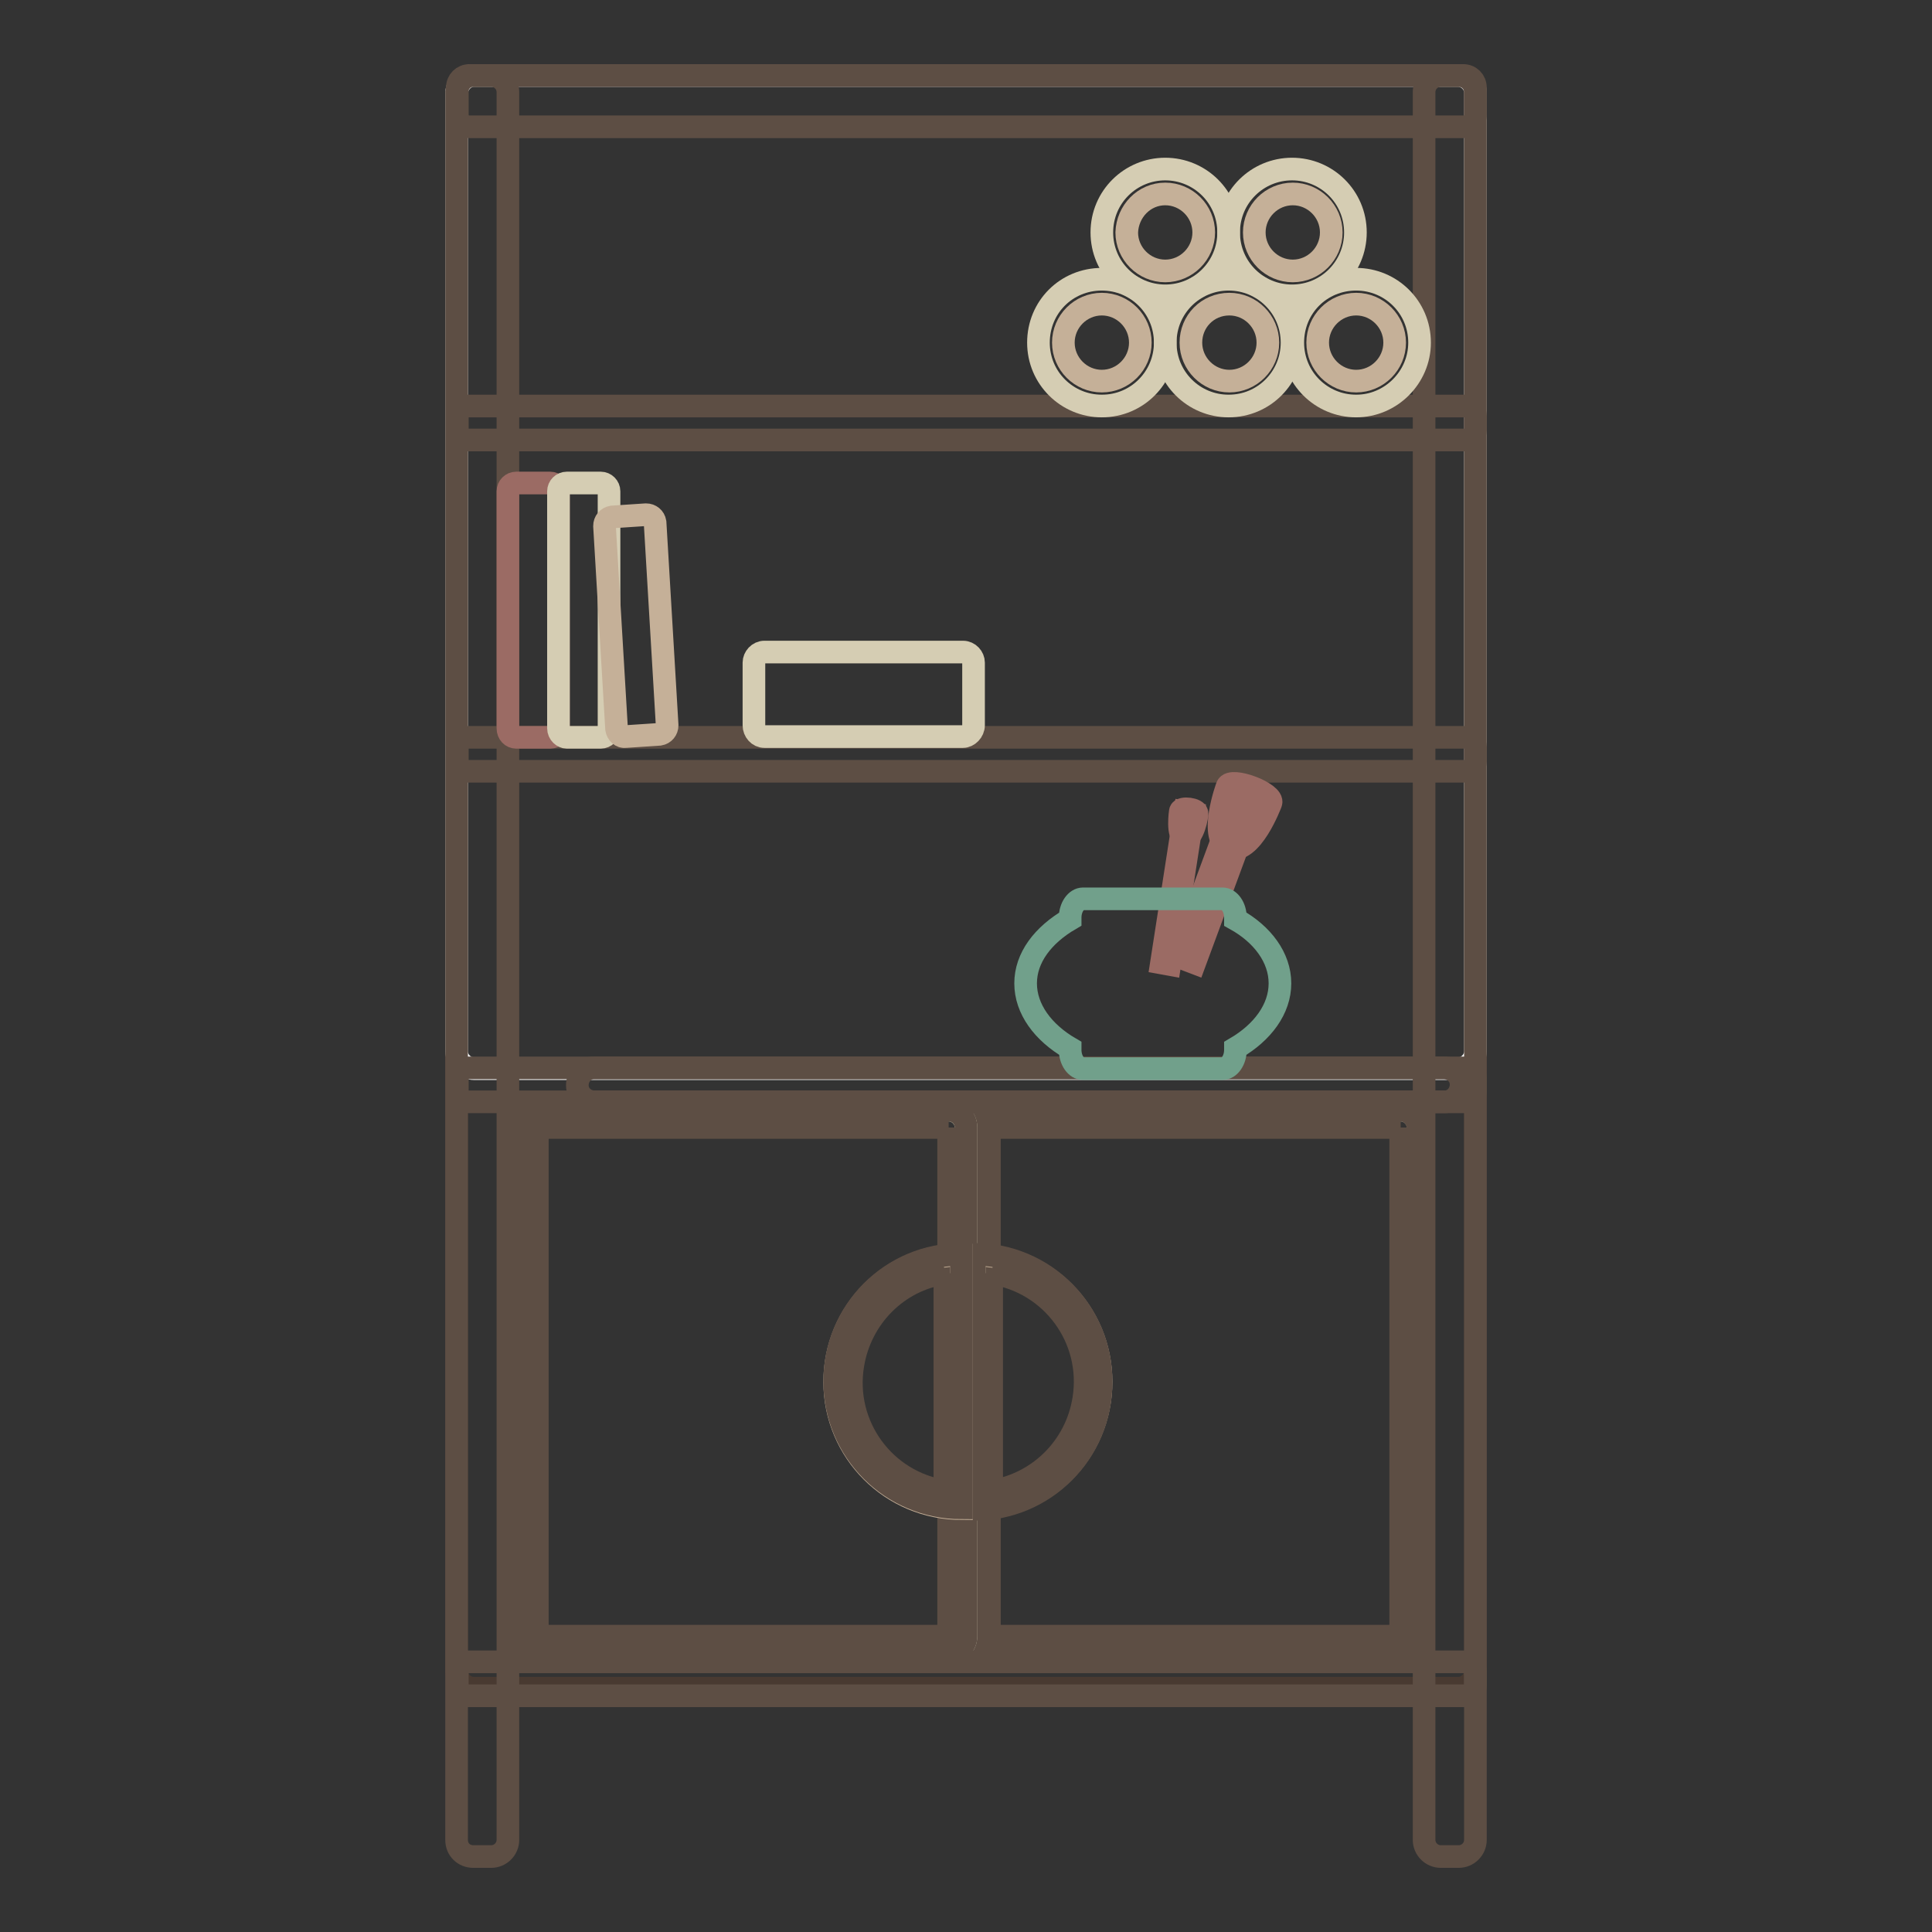 <?xml version="1.0" encoding="utf-8"?>
<!-- Svg Vector Icons : http://www.onlinewebfonts.com/icon -->
<!DOCTYPE svg PUBLIC "-//W3C//DTD SVG 1.1//EN" "http://www.w3.org/Graphics/SVG/1.1/DTD/svg11.dtd">
<svg version="1.1" xmlns="http://www.w3.org/2000/svg" xmlns:xlink="http://www.w3.org/1999/xlink" x="0px" y="0px" viewBox="0 0 256 256" enable-background="new 0 0 256 256" xml:space="preserve">
<rect x="0" y="0" width="256" height="256" fill="#333333" stroke="none"/>
<g> <path stroke-width="3" fill-opacity="0" stroke="#493a31"  d="M62.8,10h130.4c1.2,0,2.3,1,2.3,2.3v209.1c0,1.2-1,2.3-2.3,2.3H62.8c-1.2,0-2.3-1-2.3-2.3V12.3 C60.6,11,61.6,10,62.8,10z"/> <path stroke-width="3" fill-opacity="0" stroke="#ffffff"  d="M62.8,10h130.4c1.2,0,2.3,1,2.3,2.3v127c0,1.2-1,2.3-2.3,2.3H62.8c-1.2,0-2.3-1-2.3-2.3v-127 C60.6,11,61.6,10,62.8,10z"/> <path stroke-width="3" fill-opacity="0" stroke="#d5cdb3"  d="M131.1,147.1h54.5c1.2,0,2.3,1,2.3,2.3v67.4c0,1.2-1,2.3-2.3,2.3h-54.5c-1.2,0-2.3-1-2.3-2.3v-67.4 C128.8,148.1,129.8,147.1,131.1,147.1L131.1,147.1z"/> <path stroke-width="3" fill-opacity="0" stroke="#5d4e44"  d="M185.6,149.4v67.4h-54.5v-67.4H185.6 M185.6,147.1h-54.5c-1.2,0-2.3,1-2.3,2.3v67.4c0,1.2,1,2.3,2.3,2.3 h54.5c1.2,0,2.3-1,2.3-2.3v-67.4C187.8,148.1,186.8,147.1,185.6,147.1z"/> <path stroke-width="3" fill-opacity="0" stroke="#d5cdb3"  d="M71.2,147.1h54.5c1.2,0,2.3,1,2.3,2.3v67.4c0,1.2-1,2.3-2.3,2.3H71.2c-1.2,0-2.3-1-2.3-2.3v-67.4 C69,148.1,70,147.1,71.2,147.1z"/> <path stroke-width="3" fill-opacity="0" stroke="#5d4e44"  d="M125.7,149.4v67.4H71.2v-67.4H125.7 M125.7,147.1H71.2c-1.2,0-2.3,1-2.3,2.3v67.4c0,1.2,1,2.3,2.3,2.3h54.5 c1.2,0,2.3-1,2.3-2.3v-67.4C128,148.1,127,147.1,125.7,147.1z"/> <path stroke-width="3" fill-opacity="0" stroke="#5d4e44"  d="M191.2,146H78.8c-1.2,0-2.3-0.9-2.3-2.2c0-1.2,0.9-2.3,2.2-2.3h112.6c1.2,0,2.3,0.9,2.3,2.2 c0,1.2-0.9,2.3-2.2,2.3H191.2L191.2,146z"/> <path stroke-width="3" fill-opacity="0" stroke="#c5b098"  d="M129.1,183.1v-16.8c9.3,0,16.8,7.5,16.8,16.8c0,9.3-7.5,16.8-16.8,16.8V183.1z"/> <path stroke-width="3" fill-opacity="0" stroke="#5d4e44"  d="M131.4,168.7c8,1.2,13.5,8.7,12.2,16.7c-1,6.3-5.9,11.2-12.2,12.2V168.7 M129.1,166.2V200 c9.3,0,16.8-7.5,16.8-16.8C146,173.8,138.4,166.2,129.1,166.2z"/> <path stroke-width="3" fill-opacity="0" stroke="#c5b098"  d="M127.4,183.1v-16.8c-9.3,0-16.8,7.5-16.8,16.8c0,9.3,7.5,16.8,16.8,16.8V183.1z"/> <path stroke-width="3" fill-opacity="0" stroke="#5d4e44"  d="M125.2,168.7v28.9c-8-1.2-13.5-8.7-12.2-16.7C114,174.6,118.9,169.6,125.2,168.7 M127.4,166.2 c-9.3,0-16.8,7.5-16.8,16.8c0,9.3,7.5,16.8,16.8,16.8V166.2z M62.2,10h131.7c0.9,0,1.6,0.7,1.6,1.6v3.6c0,0.9-0.7,1.6-1.6,1.6H62.2 c-0.9,0-1.6-0.7-1.6-1.6v-3.6C60.6,10.7,61.3,10,62.2,10z M61.9,53.8h132.3c0.7,0,1.3,0.6,1.3,1.3V57c0,0.7-0.6,1.3-1.3,1.3H61.9 c-0.7,0-1.3-0.6-1.3-1.3v-1.9C60.6,54.4,61.1,53.8,61.9,53.8z M61.9,97.7h132.3c0.7,0,1.3,0.6,1.3,1.3v1.9c0,0.7-0.6,1.3-1.3,1.3 H61.9c-0.7,0-1.3-0.6-1.3-1.3V99C60.6,98.2,61.1,97.7,61.9,97.7z M61.9,141.5h132.3c0.7,0,1.3,0.6,1.3,1.3v1.9 c0,0.7-0.6,1.3-1.3,1.3H61.9c-0.7,0-1.3-0.6-1.3-1.3v-1.9C60.6,142.1,61.1,141.5,61.9,141.5z M61.9,220.2h132.3 c0.7,0,1.3,0.6,1.3,1.3v1.9c0,0.7-0.6,1.3-1.3,1.3H61.9c-0.7,0-1.3-0.6-1.3-1.3v-1.9C60.6,220.8,61.1,220.2,61.9,220.2z"/> <path stroke-width="3" fill-opacity="0" stroke="#5d4e44"  d="M62.7,10h2.4c1.2,0,2.2,1,2.2,2.2v231.6c0,1.2-1,2.2-2.2,2.2h-2.4c-1.2,0-2.2-0.9-2.2-2.2V12.2 C60.6,11,61.5,10,62.7,10z M190.9,10h2.4c1.2,0,2.2,1,2.2,2.2v231.6c0,1.2-1,2.2-2.2,2.2h-2.4c-1.2,0-2.2-1-2.2-2.2V12.2 C188.7,11,189.7,10,190.9,10L190.9,10z"/> <path stroke-width="3" fill-opacity="0" stroke="#9b6b64"  d="M67.3,96.5V65.1c0-0.6,0.5-1.1,1.1-1.1h4.5c0.6,0,1.1,0.5,1.1,1.1v31.5c0,0.6-0.5,1.1-1.1,1.1h-4.5 C67.8,97.7,67.3,97.2,67.3,96.5z"/> <path stroke-width="3" fill-opacity="0" stroke="#d5cdb3"  d="M74,96.5V65.1c0-0.6,0.5-1.1,1.1-1.1h4.5c0.6,0,1.1,0.5,1.1,1.1v31.5c0,0.6-0.5,1.1-1.1,1.1h-4.5 C74.6,97.7,74,97.2,74,96.5z M101.3,86.4h26.3c0.8,0,1.4,0.7,1.4,1.4v8.3c0,0.8-0.7,1.5-1.4,1.5h-26.3c-0.8,0-1.4-0.7-1.4-1.5v-8.3 C99.9,87.1,100.5,86.4,101.3,86.4z"/> <path stroke-width="3" fill-opacity="0" stroke="#c5b098"  d="M81.7,96.6l-1.6-26.9c0-0.6,0.4-1.1,1-1.2l4.5-0.3c0.6,0,1.1,0.4,1.2,1l1.6,26.9c0,0.6-0.4,1.1-1,1.2 l-4.5,0.3C82.3,97.7,81.8,97.2,81.7,96.6z"/> <path stroke-width="3" fill-opacity="0" stroke="#d5cdb3"  d="M137.6,45.4c0,4.7,3.8,8.4,8.4,8.4c4.7,0,8.4-3.8,8.4-8.4c0,0,0,0,0,0c0-4.7-3.8-8.4-8.4-8.4 C141.3,37,137.6,40.7,137.6,45.4C137.6,45.4,137.6,45.4,137.6,45.4z"/> <path stroke-width="3" fill-opacity="0" stroke="#c5b098"  d="M140.9,45.4c0,2.8,2.3,5.1,5.1,5.1c2.8,0,5.1-2.3,5.1-5.1c0,0,0,0,0,0c0-2.8-2.3-5.1-5.1-5.1 C143.2,40.3,140.9,42.6,140.9,45.4C140.9,45.4,140.9,45.4,140.9,45.4z"/> <path stroke-width="3" fill-opacity="0" stroke="#d5cdb3"  d="M154.4,45.4c0,4.7,3.8,8.4,8.4,8.4c4.7,0,8.4-3.8,8.4-8.4c0,0,0,0,0,0c0-4.7-3.8-8.4-8.4-8.4 C158.2,37,154.4,40.7,154.4,45.4C154.4,45.4,154.4,45.4,154.4,45.4z"/> <path stroke-width="3" fill-opacity="0" stroke="#c5b098"  d="M157.8,45.4c0,2.8,2.3,5.1,5.1,5.1c2.8,0,5.1-2.3,5.1-5.1c0,0,0,0,0,0c0-2.8-2.3-5.1-5.1-5.1 C160,40.3,157.8,42.6,157.8,45.4C157.8,45.4,157.8,45.4,157.8,45.4z"/> <path stroke-width="3" fill-opacity="0" stroke="#d5cdb3"  d="M146,30.8c0,4.7,3.8,8.4,8.4,8.4c4.7,0,8.4-3.8,8.4-8.4c0,0,0,0,0,0c0-4.7-3.8-8.4-8.4-8.4 C149.8,22.4,146,26.1,146,30.8C146,30.8,146,30.8,146,30.8z"/> <path stroke-width="3" fill-opacity="0" stroke="#c5b098"  d="M149.3,30.8c0,2.8,2.3,5.1,5.1,5.1c2.8,0,5.1-2.3,5.1-5.1c0,0,0,0,0,0c0-2.8-2.3-5.1-5.1-5.1 C151.6,25.7,149.4,28,149.3,30.8C149.3,30.8,149.3,30.8,149.3,30.8z"/> <path stroke-width="3" fill-opacity="0" stroke="#d5cdb3"  d="M162.8,30.8c0,4.7,3.8,8.4,8.4,8.4c4.7,0,8.4-3.8,8.4-8.4c0,0,0,0,0,0c0-4.7-3.8-8.4-8.4-8.4 C166.6,22.4,162.8,26.1,162.8,30.8C162.8,30.8,162.8,30.8,162.8,30.8z"/> <path stroke-width="3" fill-opacity="0" stroke="#c5b098"  d="M166.2,30.8c0,2.8,2.3,5.1,5.1,5.1c2.8,0,5.1-2.3,5.1-5.1c0,0,0,0,0,0c0-2.8-2.3-5.1-5.1-5.1 C168.5,25.7,166.2,28,166.2,30.8C166.2,30.8,166.2,30.8,166.2,30.8z"/> <path stroke-width="3" fill-opacity="0" stroke="#d5cdb3"  d="M171.3,45.4c0,4.7,3.8,8.4,8.4,8.4s8.4-3.8,8.4-8.4c0,0,0,0,0,0c0-4.7-3.8-8.4-8.4-8.4 C175,37,171.3,40.7,171.3,45.4C171.3,45.4,171.3,45.4,171.3,45.4z"/> <path stroke-width="3" fill-opacity="0" stroke="#c5b098"  d="M174.6,45.4c0,2.8,2.3,5.1,5.1,5.1c2.8,0,5.1-2.3,5.1-5.1c0,0,0,0,0,0c0-2.8-2.3-5.1-5.1-5.1 C176.9,40.3,174.6,42.6,174.6,45.4C174.6,45.4,174.6,45.4,174.6,45.4z"/> <path stroke-width="3" fill-opacity="0" stroke="#9b6b64"  d="M156.2,126.8l7.8-21.1l2.1,0.8l-7.8,21.1L156.2,126.8z"/> <path stroke-width="3" fill-opacity="0" stroke="#9b6b64"  d="M162.9,112.3c-2.9-1.1-0.3-8.1-0.3-8.1c0.5-1.3,6.3,0.9,5.8,2.2C168.4,106.4,165.8,113.4,162.9,112.3 L162.9,112.3z M157,111c-1.1-0.2-0.6-3.5-0.6-3.5c0.1-0.6,2.3-0.3,2.2,0.3C158.7,107.9,158.1,111.2,157,111z"/> <path stroke-width="3" fill-opacity="0" stroke="#9b6b64"  d="M153.9,127.6l3.1-20l1.1,0.2l-3.1,20L153.9,127.6z"/> <path stroke-width="3" fill-opacity="0" stroke="#71a08b"  d="M169.6,130.3c0-3.4-2.3-6.5-5.9-8.5v-0.2c0-1.4-0.8-2.5-1.7-2.5h-18.5c-0.9,0-1.7,1.1-1.7,2.5v0.2 c-3.6,2.1-5.9,5.1-5.9,8.5c0,3.4,2.3,6.5,5.9,8.6c0,0.1,0,0.1,0,0.2c0,1.4,0.8,2.5,1.7,2.5H162c0.9,0,1.7-1.1,1.7-2.5 c0-0.1,0-0.1,0-0.2C167.3,136.8,169.6,133.7,169.6,130.3z"/></g>
</svg>